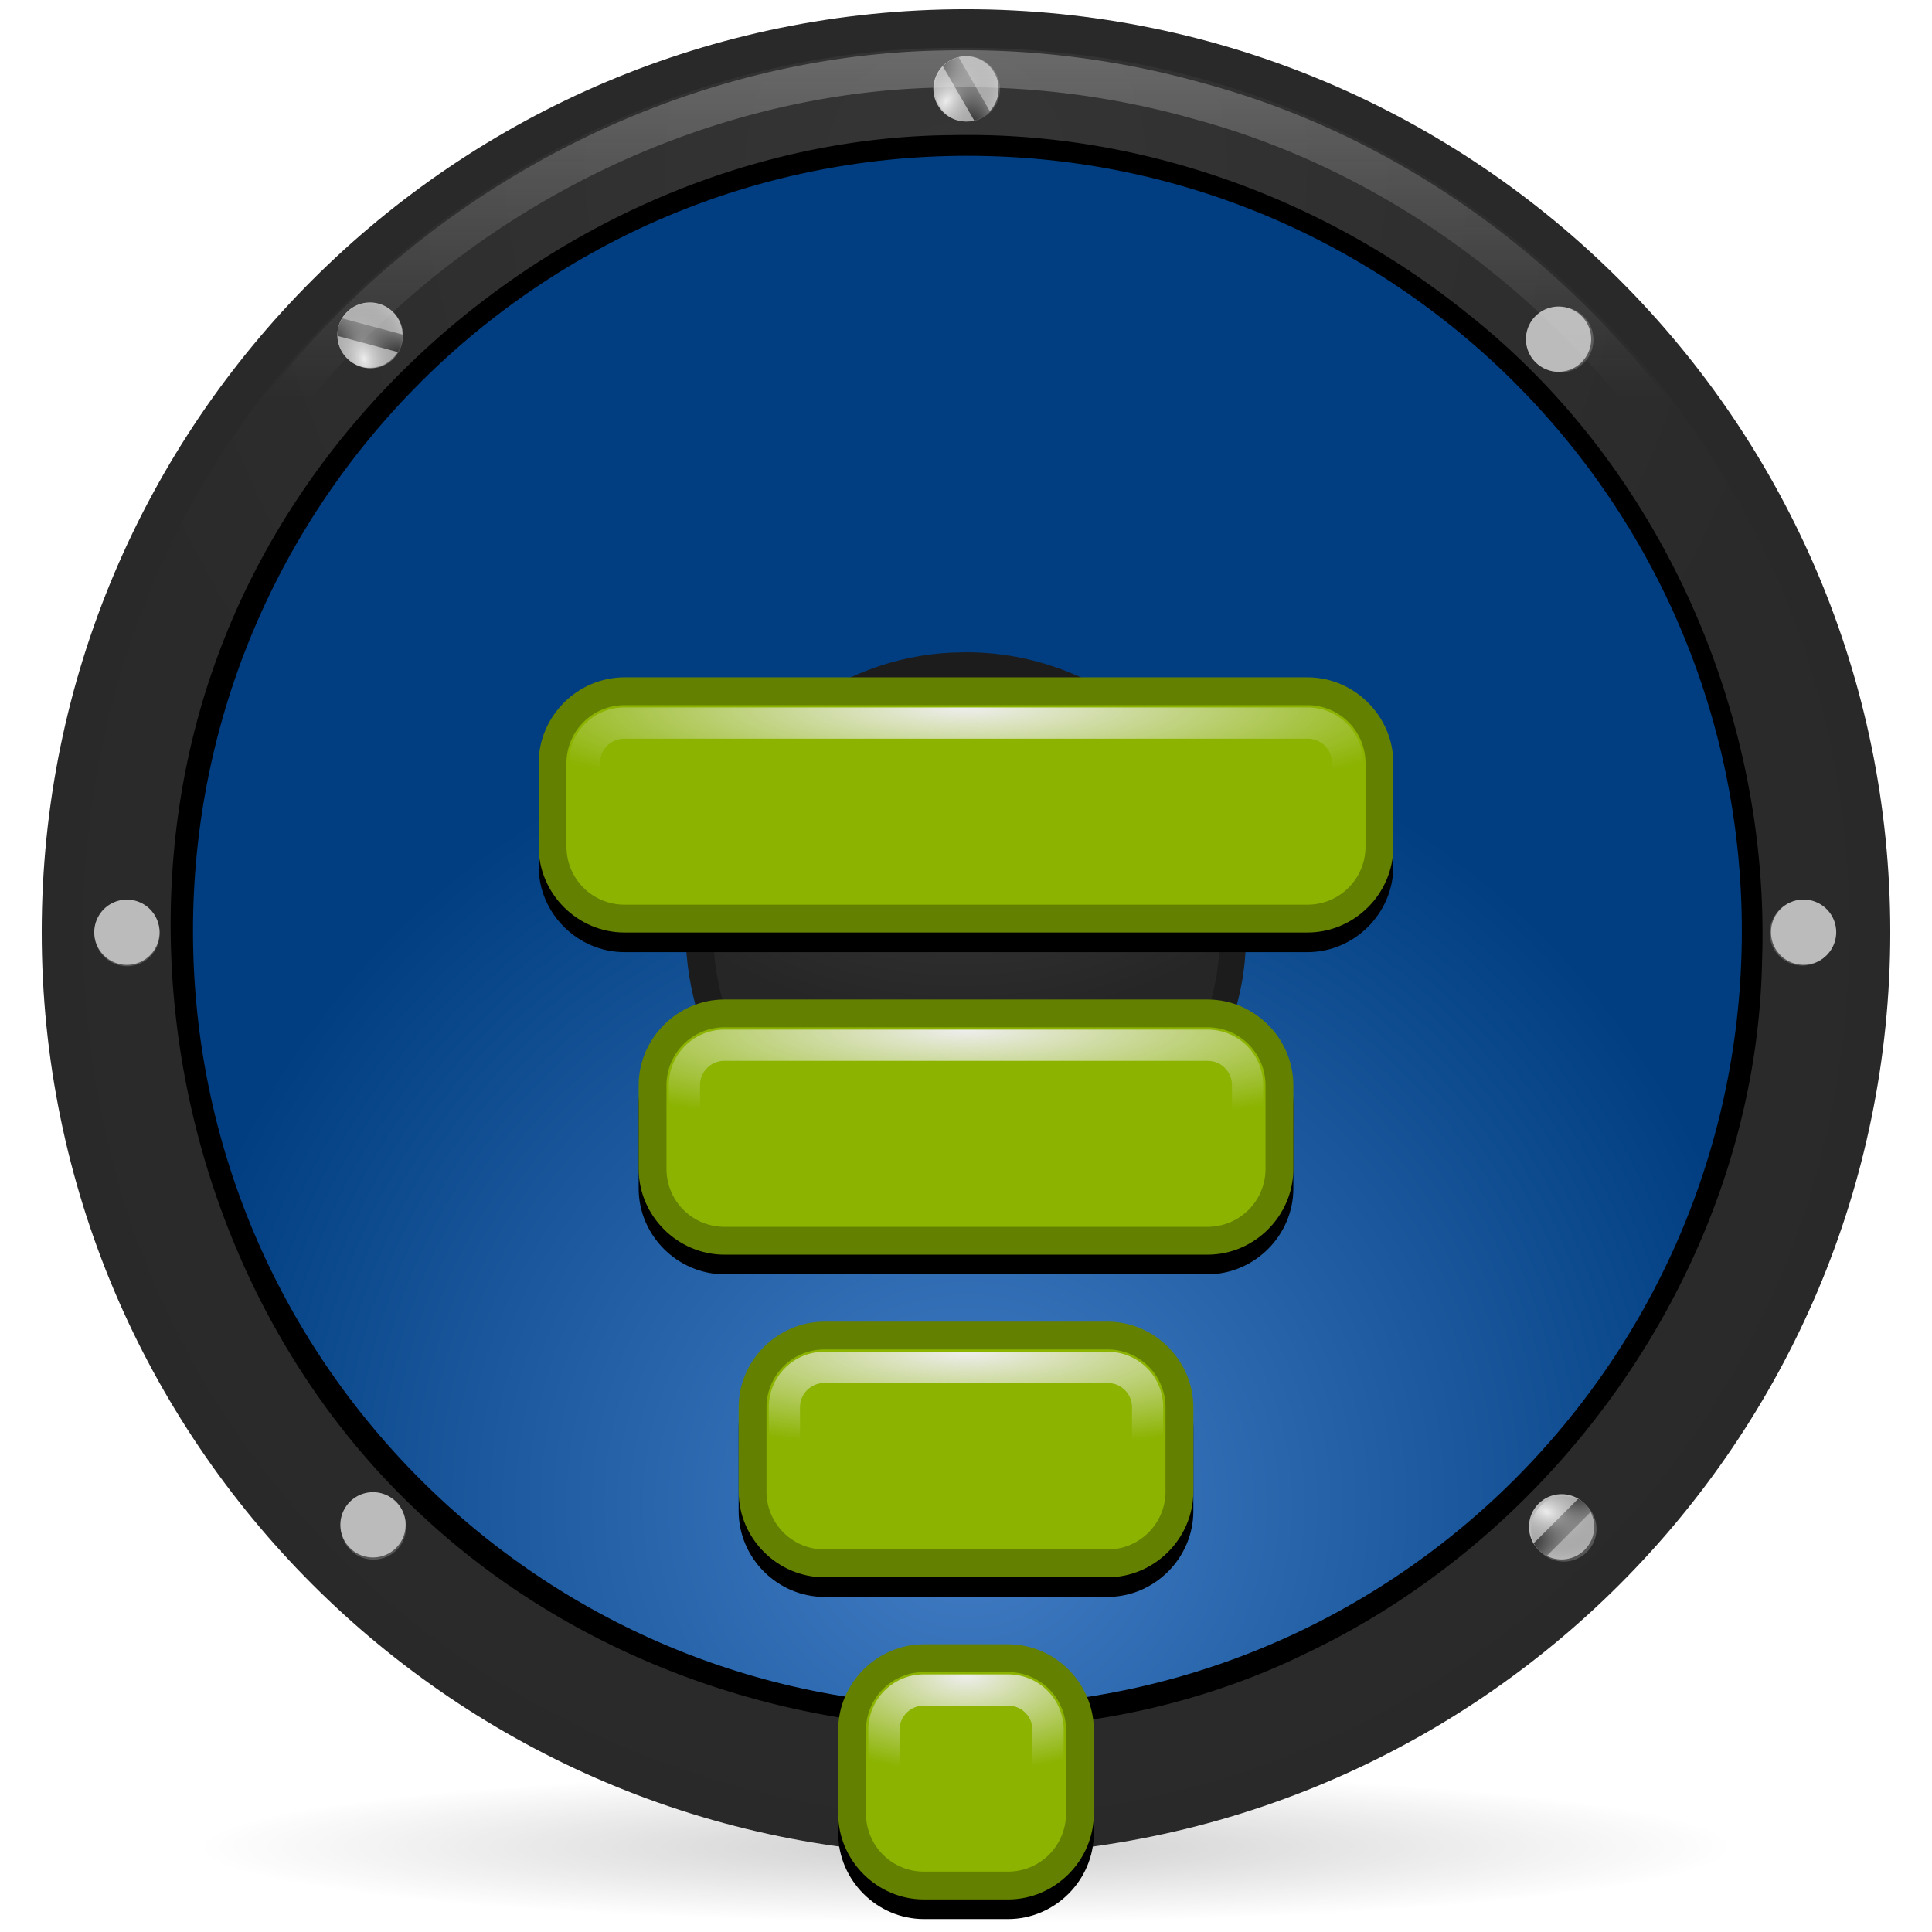 <svg xmlns="http://www.w3.org/2000/svg" xmlns:xlink="http://www.w3.org/1999/xlink" viewBox="0 0 128 128"><defs><radialGradient xlink:href="#a" id="i" gradientUnits="userSpaceOnUse" gradientTransform="matrix(1 0 0 .098 0 111.241)" cx="63.04" cy="123.38" r="51.27"/><radialGradient xlink:href="#g" id="y" cx="64" cy="110.92" r="6.473" gradientTransform="matrix(2.059 0 0 .998 -67.78 .283)" gradientUnits="userSpaceOnUse"/><radialGradient xlink:href="#g" id="x" cx="64" cy="82.965" r="13.07" gradientTransform="matrix(2.102 0 0 .495 -70.508 48.461)" gradientUnits="userSpaceOnUse"/><radialGradient xlink:href="#g" id="w" cx="64" cy="54.981" r="19.691" gradientTransform="matrix(1.592 0 0 .328 -37.874 50.187)" gradientUnits="userSpaceOnUse"/><radialGradient xlink:href="#g" id="v" cx="64" cy="27.01" r="26.316" gradientTransform="matrix(1.221 0 0 .245 -14.17 40.244)" gradientUnits="userSpaceOnUse"/><radialGradient xlink:href="#h" id="t" gradientUnits="userSpaceOnUse" gradientTransform="matrix(1.513 0 0 1.001 -32.82 -.077)" cx="63.982" cy="40.39" r="16.573"/><radialGradient xlink:href="#f" id="q" gradientUnits="userSpaceOnUse" gradientTransform="matrix(-1.265 .632 -1 -2 61.283 314.045)" cx="12.904" cy="84.71" r="6.5"/><radialGradient xlink:href="#d" id="n" gradientUnits="userSpaceOnUse" gradientTransform="matrix(1.458 -.035 .024 1 -30.648 2.226)" cx="64.06" cy="51.1" r="16.86"/><radialGradient xlink:href="#c" id="m" gradientUnits="userSpaceOnUse" gradientTransform="matrix(1 0 0 1.002 -.014 -.182)" cx="62.65" cy="11.05" r="58.764"/><radialGradient xlink:href="#b" id="k" gradientUnits="userSpaceOnUse" gradientTransform="matrix(1 0 0 1.064 0 -15.427)" cx="304.84" cy="366.23" r="175.79"/><linearGradient id="g"><stop stop-color="#eee"/><stop offset="1" stop-color="#eee" stop-opacity="0"/></linearGradient><linearGradient id="a"><stop/><stop offset="1" stop-opacity="0"/></linearGradient><linearGradient id="e"><stop stop-color="#797979"/><stop offset="1" stop-color="#2d2d2d"/></linearGradient><linearGradient id="f"><stop stop-color="#fff" stop-opacity=".732"/><stop offset="1" stop-color="#323232" stop-opacity="0"/></linearGradient><linearGradient xlink:href="#e" id="p" gradientUnits="userSpaceOnUse" gradientTransform="matrix(.334 0 0 .334 70.668 122.459)" x1="9.701" y1="28.5" x2="9.785" y2="24.875"/><linearGradient xlink:href="#g" id="s" gradientUnits="userSpaceOnUse" y1="3.316" x2="0" y2="26.449"/><linearGradient id="b"><stop stop-color="#437ec6"/><stop offset="1" stop-color="#003e81"/></linearGradient><linearGradient id="c"><stop stop-color="#353535"/><stop offset="1" stop-color="#2a2a2a"/></linearGradient><linearGradient id="d"><stop stop-color="#3e3e3e"/><stop offset="1" stop-color="#262626"/></linearGradient><linearGradient id="h"><stop stop-color="#eee" stop-opacity=".457"/><stop offset="1" stop-color="#eee" stop-opacity="0"/></linearGradient><filter id="u"><feGaussianBlur stdDeviation="2.067"/></filter><filter id="j" x="-.013" width="1.026" y="-.134" height="1.268"><feGaussianBlur stdDeviation=".563"/></filter><filter id="o"><feGaussianBlur stdDeviation=".466"/></filter><filter id="r"><feGaussianBlur stdDeviation=".425"/></filter><filter id="l"><feGaussianBlur stdDeviation="8.75"/></filter></defs><path transform="matrix(.996 0 0 .996 1.239 -.46)" d="M114.318 123.377a51.275 5.043 0 11-102.55 0 51.275 5.043 0 11102.55 0z" opacity=".438" fill="url(#i)" filter="url(#j)"/><path d="M63.219 3.171C39.856 3.153 17.473 18.774 9.335 40.645c-7.124 18.502-4.244 40.71 7.956 56.438 12.478 16.613 34.228 25.833 54.863 22.652 19.29-2.663 36.861-15.5 44.907-33.287 7.76-16.653 7.288-37.05-1.859-53.087-9.075-16.394-26.311-28.144-45.048-29.875a57.702 57.702 0 00-6.935-.315z" fill="#00316e"/><path d="M64 .613C30.161.613 2.764 28.065 2.764 61.757c0 33.692 27.397 61.154 61.236 61.154s61.236-27.462 61.236-61.154C125.236 28.065 97.839.613 64 .613z" fill="#292929"/><path transform="matrix(.307 0 0 .288 -29.493 -8.1)" d="M480.636 242.293a175.794 186.987 0 11-351.589 0 175.794 186.987 0 11351.589 0z" fill="url(#k)"/><path d="M304.844 54.281c-97.637 0-176.813 84.255-176.813 188 0 103.746 79.176 188.031 176.813 188.031 97.637 0 176.812-84.285 176.812-188.03 0-103.746-79.176-188-176.812-188z" transform="matrix(.307 0 0 .288 -29.493 -8.1)" fill="none" filter="url(#l)" stroke="#000" stroke-linejoin="bevel" stroke-linecap="round" stroke-width="19.374"/><path d="M63.215 3.1C39.748 3.082 17.265 18.773 9.09 40.742c-7.157 18.585-4.263 40.893 7.992 56.691 12.534 16.688 34.38 25.946 55.108 22.75 19.376-2.675 37.027-15.566 45.109-33.433 7.794-16.727 7.32-37.215-1.867-53.325-9.116-16.467-26.43-28.27-45.25-30.008a57.961 57.961 0 00-6.967-.317zm1.109 5.792c11.921.04 23.714 4.399 32.966 11.85C110.177 30.9 117.487 47.437 116.924 63.8c-.357 19.442-12.804 37.722-30.259 46.058-19.125 9.383-43.596 5.268-59.033-9.275-15.155-14.11-20.605-37.571-13.458-56.975 7.313-20.028 27.586-34.59 49-34.708.384-.008.765-.01 1.15-.008z" fill="url(#m)" transform="matrix(.996 0 0 .996 .286 .086)"/><path d="M63.72 43.22c-7.538.04-14.632 5.093-17.205 12.132-2.515 6.82-.606 15.01 4.729 19.973 5.428 5.109 13.953 6.537 20.688 3.236 6.13-2.925 10.483-9.303 10.61-16.147.197-5.74-2.371-11.485-6.907-15.057-3.348-2.693-7.587-4.225-11.916-4.138z" fill="#1c1c1c"/><path d="M63.354 45.11c-8.92.186-16.843 8.494-16.175 17.474.234 7.363 5.65 14.211 12.917 15.742 7.008 1.8 14.882-1.534 18.45-7.833 3.956-6.512 2.74-15.521-2.875-20.709-3.257-3.093-7.803-4.885-12.317-4.675z" fill="url(#n)" transform="matrix(.996 0 0 .996 .286 .086)"/><path transform="matrix(.333 0 0 .333 28.113 60.167)" d="M107.921 166.033a6.5 6.5 0 100 13 6.5 6.5 0 000-13z" fill="#555" filter="url(#o)"/><path d="M63.998 115.378a2.161 2.161 0 100 4.323 2.161 2.161 0 000-4.323z" fill="#bbb"/><path d="M72.693 130.768a2.177 2.177 0 00-.083.605c0 .21.027.413.083.605h4.165c.055-.192.094-.395.094-.605 0-.21-.039-.414-.094-.605h-4.165z" fill="url(#p)" transform="matrix(.996 0 0 .996 -10.444 -13.247)"/><path transform="matrix(.333 0 0 .333 77.214 65.125)" d="M-39.746 151.121a6.5 6.5 0 100 13 6.5 6.5 0 000-13z" fill="url(#q)" filter="url(#r)"/><g><path d="M107.921 166.033a6.5 6.5 0 100 13 6.5 6.5 0 000-13z" transform="matrix(0 .333 -.333 0 176.865 25.875)" fill="#555" filter="url(#o)"/><path d="M121.654 61.76a2.161 2.161 0 10-4.323 0 2.161 2.161 0 004.323 0z" fill="#bbb"/><path d="M72.693 130.768a2.177 2.177 0 00-.083.605c0 .21.027.413.083.605h4.165c.055-.192.094-.395.094-.605 0-.21-.039-.414-.094-.605h-4.165z" fill="url(#p)" transform="matrix(0 .996 -.996 0 250.279 -12.682)"/><path d="M-39.746 151.121a6.5 6.5 0 100 13 6.5 6.5 0 000-13z" transform="matrix(0 .333 -.333 0 171.906 74.976)" fill="url(#q)" filter="url(#r)"/></g><g><path transform="scale(-.333) rotate(60 122.472 -182.72)" d="M107.921 166.033a6.5 6.5 0 100 13 6.5 6.5 0 000-13z" fill="#555" filter="url(#o)"/><path d="M62.13 6.967a2.161 2.161 0 103.743-2.161 2.161 2.161 0 00-3.744 2.161z" fill="#bbb"/><path d="M72.693 130.768a2.177 2.177 0 00-.083.605c0 .21.027.413.083.605h4.165c.055-.192.094-.395.094-.605 0-.21-.039-.414-.094-.605h-4.165z" fill="url(#p)" transform="scale(-.996) rotate(60 124.137 -57.703)"/><path transform="scale(-.333) rotate(60 35.729 -62.3)" d="M-39.746 151.121a6.5 6.5 0 100 13 6.5 6.5 0 000-13z" fill="url(#q)" filter="url(#r)"/></g><g><path d="M107.921 166.033a6.5 6.5 0 100 13 6.5 6.5 0 000-13z" transform="scale(.333) rotate(-60 78.035 250.697)" fill="#555" filter="url(#o)"/><path d="M6.535 60.684a2.161 2.161 0 103.744 2.161 2.161 2.161 0 00-3.744-2.161z" fill="#bbb"/><path d="M72.693 130.768a2.177 2.177 0 00-.083.605c0 .21.027.413.083.605h4.165c.055-.192.094-.395.094-.605 0-.21-.039-.414-.094-.605h-4.165z" fill="url(#p)" transform="scale(.996) rotate(-60 -18.433 154.151)"/><path d="M-39.746 151.121a6.5 6.5 0 100 13 6.5 6.5 0 000-13z" transform="scale(.333) rotate(-60 17.118 115.365)" fill="url(#q)" filter="url(#r)"/></g><g><path d="M107.921 166.033a6.5 6.5 0 100 13 6.5 6.5 0 000-13z" transform="scale(.333) rotate(-45 368.447 -6.936)" fill="#555" filter="url(#o)"/><path d="M101.931 99.626a2.161 2.161 0 103.057 3.056 2.161 2.161 0 00-3.057-3.056z" fill="#bbb"/><path d="M72.693 130.768a2.177 2.177 0 00-.083.605c0 .21.027.413.083.605h4.165c.055-.192.094-.395.094-.605 0-.21-.039-.414-.094-.605h-4.165z" fill="url(#p)" transform="scale(.996) rotate(-45 53.42 81.306)"/><path d="M-39.746 151.121a6.5 6.5 0 100 13 6.5 6.5 0 000-13z" transform="scale(.333) rotate(-45 312.617 -192.633)" fill="url(#q)" filter="url(#r)"/><g><path transform="scale(.333) rotate(45 335.911 364.62)" d="M107.921 166.033a6.5 6.5 0 100 13 6.5 6.5 0 000-13z" fill="#555" filter="url(#o)"/><path d="M104.786 20.943a2.161 2.161 0 10-3.057 3.056 2.161 2.161 0 003.057-3.056z" fill="#bbb"/><path d="M72.693 130.768a2.177 2.177 0 00-.083.605c0 .21.027.413.083.605h4.165c.055-.192.094-.395.094-.605 0-.21-.039-.414-.094-.605h-4.165z" fill="url(#p)" transform="scale(.996) rotate(45 220.583 111.912)"/><path transform="scale(.333) rotate(45 244.082 535.405)" d="M-39.746 151.121a6.5 6.5 0 100 13 6.5 6.5 0 000-13z" fill="url(#q)" filter="url(#r)"/></g><g><path d="M107.921 166.033a6.5 6.5 0 100 13 6.5 6.5 0 000-13z" transform="scale(-.333) rotate(15 925.913 -636.905)" fill="#555" filter="url(#o)"/><path d="M23.952 24.288a2.161 2.161 0 101.119-4.175 2.161 2.161 0 00-1.119 4.175z" fill="#bbb"/><path d="M72.693 130.768a2.177 2.177 0 00-.083.605c0 .21.027.413.083.605h4.165c.055-.192.094-.395.094-.605 0-.21-.039-.414-.094-.605h-4.165z" fill="url(#p)" transform="scale(-.996) rotate(15 608.709 -322.962)"/><path d="M-39.746 151.121a6.5 6.5 0 100 13 6.5 6.5 0 000-13z" transform="scale(-.333) rotate(15 795.452 -83.57)" fill="url(#q)" filter="url(#r)"/></g><g><path transform="scale(-.333) rotate(75 327.184 -184.376)" d="M107.921 166.033a6.5 6.5 0 100 13 6.5 6.5 0 000-13z" fill="#555" filter="url(#o)"/><path d="M22.624 101.583a2.161 2.161 0 104.176-1.12 2.161 2.161 0 00-4.176 1.12z" fill="#bbb"/><path d="M72.693 130.768a2.177 2.177 0 00-.083.605c0 .21.027.413.083.605h4.165c.055-.192.094-.395.094-.605 0-.21-.039-.414-.094-.605h-4.165z" fill="url(#p)" transform="scale(-.996) rotate(75 176.704 -49.951)"/><path transform="scale(-.333) rotate(75 243.638 -95.615)" d="M-39.746 151.121a6.5 6.5 0 100 13 6.5 6.5 0 000-13z" fill="url(#q)" filter="url(#r)"/></g></g><path d="M62.531 4.563c-19.56.29-38.54 11.705-48.218 28.593C4.145 50.4 4.05 73.265 14.155 90.531h.031c9.343 16.542 27.443 27.892 46.47 28.844h.03c17.994 1.15 36.32-6.892 47.657-20.875 11.67-14.026 15.959-33.926 11.062-51.594v-.031c-5.1-19.078-20.784-34.98-39.875-40.156a57.309 57.309 0 00-17-2.157z" transform="matrix(.996 0 0 .996 .27 .024)" opacity=".291" fill="none" stroke="url(#s)" stroke-linejoin="bevel" stroke-linecap="round" stroke-width="2.461"/><path d="M63.375 46.563c-8.058.168-15.383 7.878-14.781 15.968v.063C48.807 69.29 53.805 75.616 60.375 77h.063c6.35 1.63 13.64-1.447 16.874-7.156v-.063c3.59-5.906 2.465-14.203-2.624-18.906-2.98-2.83-7.19-4.504-11.282-4.313h-.031z" transform="matrix(.996 0 0 .996 .285 .038)" fill="none" stroke="url(#t)" stroke-linejoin="bevel" stroke-linecap="round" stroke-width="2.3"/><g><path d="M41.375 46.175c-3.113 0-5.688 2.574-5.688 5.688v5.531c0 3.113 2.575 5.687 5.688 5.688h45.25c3.113 0 5.687-2.575 5.688-5.688v-5.531c0-3.114-2.575-5.688-5.688-5.688h-45.25z" filter="url(#u)"/><path d="M41.375 44.875c-3.113 0-5.688 2.574-5.688 5.688v5.53c0 3.114 2.575 5.688 5.688 5.688h45.25c3.113 0 5.687-2.574 5.688-5.687v-5.532c0-3.113-2.575-5.687-5.688-5.687h-45.25z" fill="#638000"/><path d="M41.375 46.719a3.838 3.838 0 00-3.844 3.843v5.532a3.838 3.838 0 003.844 3.843h45.25a3.838 3.838 0 003.844-3.843v-5.532a3.838 3.838 0 00-3.844-3.843h-45.25z" fill="#8bb300"/><path d="M41.375 47.906a2.64 2.64 0 00-2.656 2.657v5.53a2.64 2.64 0 002.656 2.657h45.25a2.64 2.64 0 002.656-2.656v-5.532a2.64 2.64 0 00-2.656-2.656h-45.25z" fill="none" stroke="url(#v)" stroke-linejoin="round" stroke-linecap="round" stroke-width="2.07"/></g><g><path d="M48 67.519c-3.113 0-5.688 2.574-5.688 5.688v5.53c0 3.114 2.575 5.688 5.688 5.688h32c3.113 0 5.688-2.574 5.688-5.687v-5.531c0-3.114-2.575-5.688-5.688-5.688H48z" filter="url(#u)"/><path d="M48 66.219c-3.113 0-5.688 2.574-5.688 5.687v5.531c0 3.114 2.575 5.688 5.688 5.688h32c3.113 0 5.688-2.574 5.688-5.688v-5.53c0-3.114-2.575-5.688-5.688-5.688H48z" fill="#638000"/><path d="M48 68.062a3.838 3.838 0 00-3.844 3.844v5.531A3.838 3.838 0 0048 81.281h32a3.838 3.838 0 003.844-3.844v-5.53A3.838 3.838 0 0080 68.061H48z" fill="#8bb300"/><path d="M48 69.25a2.64 2.64 0 00-2.656 2.656v5.531A2.64 2.64 0 0048 80.094h32a2.64 2.64 0 002.656-2.656v-5.532A2.64 2.64 0 0080 69.25H48z" fill="none" stroke="url(#w)" stroke-linejoin="round" stroke-linecap="round" stroke-width="2.07"/></g><g><path d="M54.625 88.863c-3.113 0-5.688 2.574-5.688 5.687v5.563c0 3.113 2.575 5.687 5.688 5.687h18.75c3.113 0 5.687-2.574 5.688-5.687V94.55c0-3.113-2.575-5.687-5.688-5.687h-18.75z" filter="url(#u)"/><path d="M54.625 87.563c-3.113 0-5.688 2.574-5.688 5.687v5.563c0 3.113 2.575 5.687 5.688 5.687h18.75c3.113 0 5.687-2.574 5.688-5.688V93.25c0-3.113-2.575-5.688-5.688-5.688h-18.75z" fill="#638000"/><path d="M54.625 89.406a3.838 3.838 0 00-3.844 3.844v5.563a3.838 3.838 0 003.844 3.843h18.75a3.838 3.838 0 003.844-3.843V93.25a3.838 3.838 0 00-3.844-3.844h-18.75z" fill="#8bb300"/><path d="M54.625 90.594a2.64 2.64 0 00-2.656 2.656v5.563a2.64 2.64 0 002.656 2.656h18.75a2.64 2.64 0 002.656-2.656V93.25a2.64 2.64 0 00-2.656-2.656h-18.75z" fill="none" stroke="url(#x)" stroke-linejoin="round" stroke-linecap="round" stroke-width="2.07"/></g><g><path d="M61.219 110.238c-3.114 0-5.688 2.574-5.688 5.687v5.532c0 3.113 2.574 5.687 5.688 5.687h5.562c3.114 0 5.688-2.574 5.688-5.688v-5.53c0-3.114-2.574-5.688-5.688-5.688H61.22z" filter="url(#u)"/><path d="M61.219 108.938c-3.114 0-5.688 2.574-5.688 5.687v5.531c0 3.114 2.574 5.688 5.688 5.688h5.562c3.114 0 5.688-2.574 5.688-5.688v-5.531c0-3.113-2.574-5.688-5.688-5.688H61.22z" fill="#638000"/><path d="M61.219 110.781a3.838 3.838 0 00-3.844 3.844v5.531A3.838 3.838 0 0061.219 124h5.562a3.838 3.838 0 003.844-3.844v-5.531a3.838 3.838 0 00-3.844-3.844H61.22z" fill="#8bb300"/><path d="M61.219 111.969a2.64 2.64 0 00-2.657 2.656v5.531a2.64 2.64 0 002.657 2.656h5.562a2.64 2.64 0 002.656-2.656v-5.531a2.64 2.64 0 00-2.656-2.656H61.22z" fill="none" stroke="url(#y)" stroke-linejoin="round" stroke-linecap="round" stroke-width="2.07"/></g></svg>